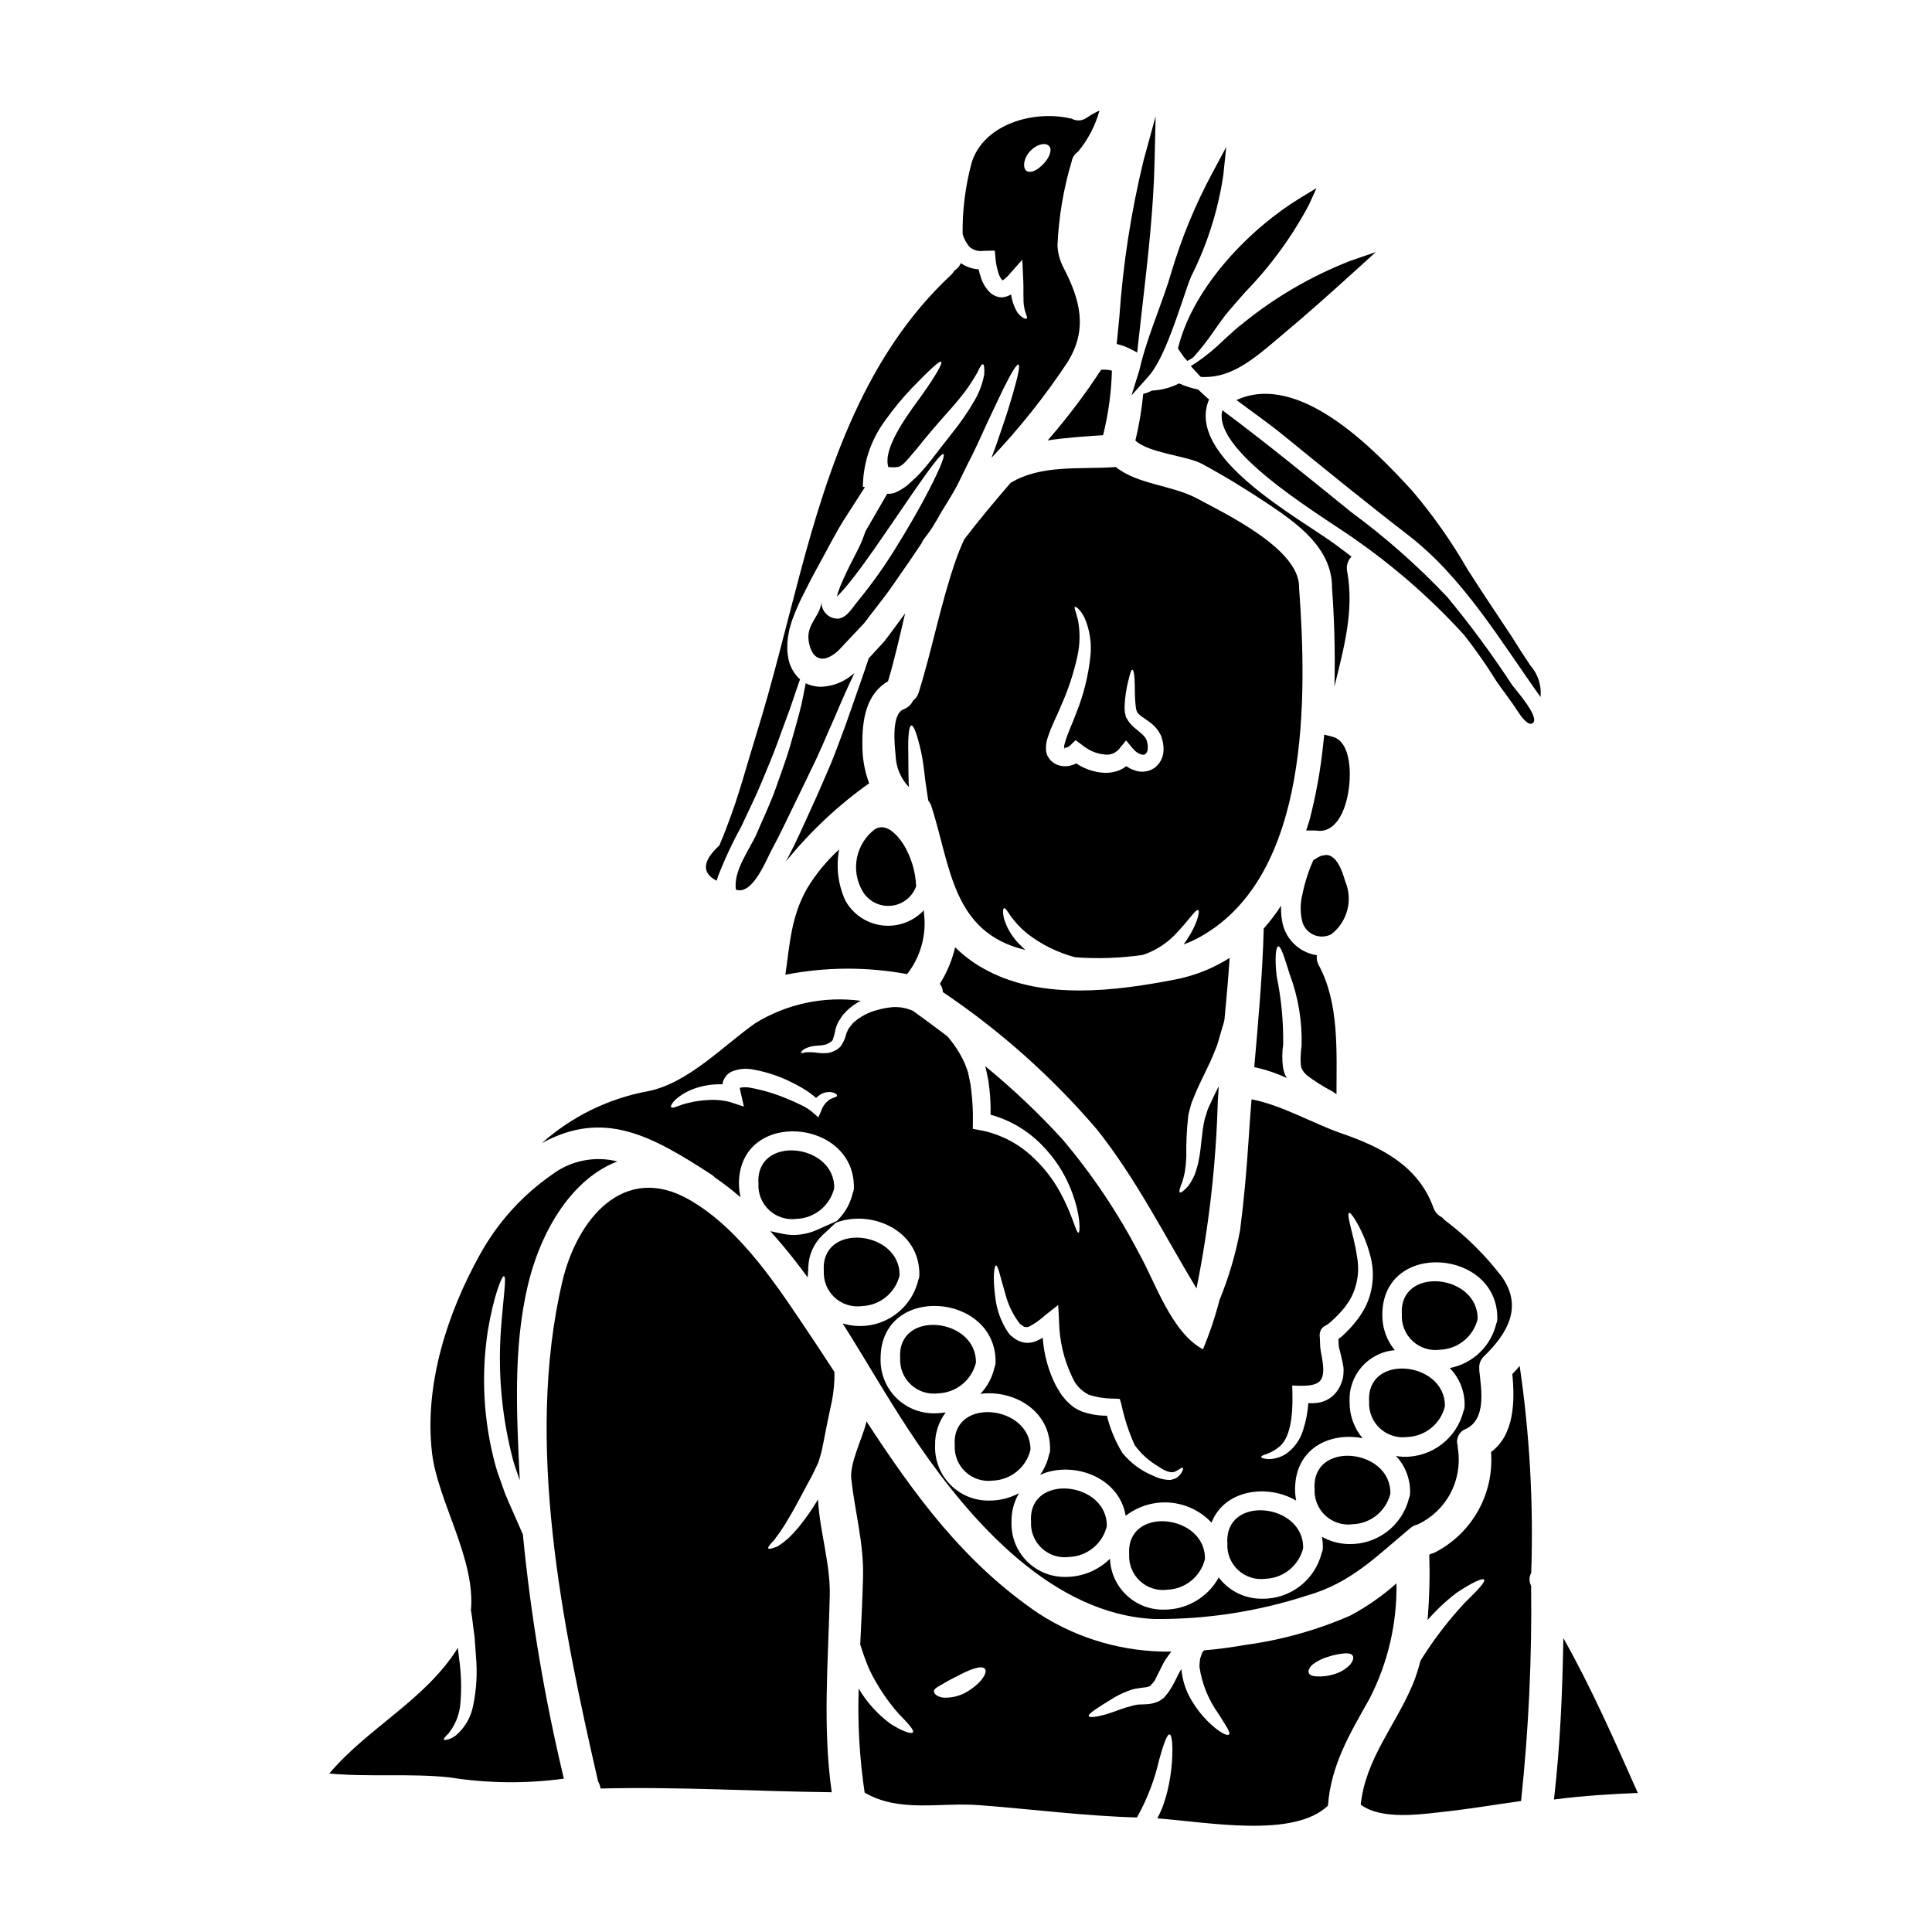 <?xml version="1.0" encoding="UTF-8"?>
<!-- Uploaded to: ICON Repo, www.svgrepo.com, Generator: ICON Repo Mixer Tools -->
<svg fill="#000000" width="800px" height="800px" version="1.1" viewBox="144 144 512 512" xmlns="http://www.w3.org/2000/svg">
 <g>
  <path d="m362.65 325.92c-1.762 0.227-3.551-0.074-5.144-0.863-0.027 0.293-0.086 0.551-0.141 0.84-0.395 1.91-0.789 4.25-1.504 6.938s-1.574 5.75-2.543 9.105c-0.969 3.352-2.363 6.965-3.703 10.867-1.344 3.902-3.293 7.871-5.086 12.137-1.996 4.398-6.215 9.801-5.512 14.832 2.312 0.789 4.363-1.332 6.016-3.938 1.531-2.402 2.715-5.203 3.441-6.562 2.344-4.305 4.328-8.66 6.356-12.777s3.906-8.066 5.668-11.738c1.703-3.699 3.121-7.168 4.539-10.289 2.023-4.824 3.871-8.902 5.402-12.109-0.465 0.395-0.898 0.723-1.418 1.098h0.004c-1.883 1.348-4.074 2.195-6.375 2.461z"/>
  <path d="m384.39 402.15c3.621-4.625 5.227-10.512 4.453-16.336-0.016-0.199-0.016-0.402 0-0.605-2.828 3.035-6.938 4.531-11.055 4.031-4.117-0.504-7.746-2.949-9.758-6.574-1.941-4.238-2.519-8.977-1.645-13.555-3.277 2.981-6.109 6.418-8.414 10.203-4.363 7.516-4.684 15.059-5.84 23.012v-0.004c10.645-2.094 21.594-2.152 32.258-0.172z"/>
  <path d="m372.51 380.04c1.504 2.691 4.438 4.258 7.512 4.008 3.07-0.246 5.715-2.266 6.766-5.164-0.164-3.969-1.336-7.828-3.41-11.215-1.504-2.227-4.453-5.809-7.547-3.906h0.004c-5.027 3.828-6.449 10.785-3.324 16.277z"/>
  <path d="m436.33 259.33c1.398-5.602 2.184-11.34 2.34-17.113-0.934-0.223-1.898-0.301-2.859-0.227-4.289 6.559-9.023 12.816-14.168 18.727 4.57-0.719 9.453-1.039 14.688-1.387z"/>
  <path d="m278.94 542.39c-0.316-0.789-0.664-1.574-1.012-2.363-0.289-0.789-0.574-1.574-0.84-2.363-0.547-1.617-1.18-3.176-1.672-4.914v0.008c-3.273-11.797-3.996-24.152-2.113-36.25 1.535-9.137 3.699-14.453 4.25-14.309 0.75 0.172-0.199 5.723-0.84 14.684l0.004 0.004c-0.773 11.539 0.348 23.129 3.32 34.309 0.465 1.621 1.098 3.266 1.621 4.856 0.027 0.086 0.055 0.145 0.086 0.23-0.789-17.055-1.824-34.688 2.078-51.391 3.613-15.438 12.172-28.676 23.789-33.098h0.004c-6.012-1.523-12.391-0.234-17.344 3.5-7.914 5.504-14.453 12.766-19.105 21.215-8.66 15.551-14.801 34.602-12.664 52.609 1.504 12.688 11.59 28.062 10.293 41.723l0.004-0.004c0.051 0.18 0.09 0.363 0.113 0.547 0.23 1.332 0.348 2.633 0.52 3.938 0.086 0.637 0.172 1.27 0.266 1.91l0.113 1.039 0.055 0.926c0.09 1.242 0.176 2.457 0.266 3.641h-0.004c0.41 4.375 0.168 8.789-0.723 13.094-0.57 3.094-2.18 5.898-4.566 7.949-0.406 0.289-0.832 0.551-1.27 0.789-0.312 0.125-0.633 0.234-0.957 0.316-0.52 0.145-0.867 0.172-0.953 0.027-0.086-0.145 0.059-0.434 0.434-0.84v0.004c0.219-0.262 0.461-0.504 0.723-0.723 0.211-0.332 0.441-0.648 0.691-0.953 1.473-2.141 2.34-4.637 2.516-7.227 0.332-4.019 0.199-8.062-0.391-12.055-0.086-0.84-0.172-1.676-0.289-2.516-8.586 13.777-23.762 21.102-34.078 33.297 10.547 0.984 21.254-0.086 31.797 1.012v0.004c10.051 1.602 20.289 1.719 30.375 0.348-5.117-21.297-8.75-42.922-10.867-64.719-1.141-2.617-2.352-5.406-3.629-8.254z"/>
  <path d="m355.13 467.01c4.742-0.191 8.789-3.488 9.941-8.094 0.262-11.965-20.895-14.277-20.074-1.301-0.156 2.672 0.887 5.269 2.848 7.09s4.633 2.664 7.285 2.305z"/>
  <path d="m372.45 490.13c4.746-0.191 8.793-3.484 9.945-8.094 0.262-11.965-20.895-14.277-20.074-1.301v0.004c-0.16 2.668 0.887 5.269 2.848 7.09 1.961 1.816 4.633 2.66 7.281 2.301z"/>
  <path d="m326.7 461.95c-17.344-9.941-29.801 5.09-33.703 21.766-9.91 42.488-0.113 90.473 9.508 132.41 0.336 0.566 0.562 1.195 0.664 1.852 20.41-0.52 40.816 0.75 61.25 0.984-2.457-17.375-0.926-34.57-0.52-52.117 0.203-8.293-2.688-17.137-3.121-25.461v-0.004c-1.551 2.602-3.293 5.082-5.203 7.43-0.867 1.035-1.793 2.019-2.777 2.945-0.824 0.719-1.691 1.387-2.602 1.996-1.5 0.664-2.43 0.84-2.598 0.578s0.434-1.043 1.574-2.199c0.434-0.66 0.957-1.301 1.574-2.164 0.578-0.957 1.332-1.91 1.996-3.18 1.473-2.363 3.035-5.348 4.824-8.703 0.434-0.836 0.898-1.703 1.391-2.57l0.348-0.691 0.113-0.172 0.145-0.32 0.664-1.418h0.004c0.465-0.871 0.824-1.797 1.066-2.754 0.297-0.902 0.531-1.824 0.695-2.758 0.434-2.137 0.84-4.246 1.238-6.269 0.402-2.023 0.84-3.961 1.215-5.754h0.004c0.504-2.559 0.738-5.164 0.691-7.773-1.965-3.035-3.961-6.07-5.984-9.105-8.668-12.902-18.609-28.598-32.457-36.547z"/>
  <path d="m379.76 312.11c-0.492 0.664-1.012 1.359-1.531 1.996l-1.648 1.789c-0.789 0.867-1.574 1.734-2.363 2.574-1.18 3.668-3.324 9.566-5.984 17.254-1.242 3.293-2.516 6.934-4.078 10.754-1.645 3.727-3.293 7.746-5.258 11.938-1.883 4.16-3.844 8.613-6.215 13.121l-0.434 0.789 0.004 0.004c6.383-7.891 13.812-14.875 22.082-20.754-1.227-3.269-1.832-6.742-1.793-10.234-0.086-6.562 0.984-13.441 6.793-16.797 1.73-5.75 3.094-11.879 4.539-18.008-1.336 1.848-2.727 3.699-4.113 5.574z"/>
  <path d="m333.92 377.4c0.113-0.348 0.199-0.691 0.32-1.039h-0.004c1.773-4.594 3.859-9.059 6.242-13.363 1.879-4.133 3.844-7.977 5.375-11.734 1.531-3.754 3.035-7.199 4.191-10.434s2.254-6.156 3.207-8.73c0.867-2.602 1.645-4.856 2.281-6.691 0.172-0.492 0.32-0.953 0.492-1.359l0.008 0.004c-1.719-1.559-2.84-3.664-3.184-5.957l-0.145-1.066-0.027-0.266-0.027-0.461v-0.664c-0.027-0.859 0.02-1.719 0.141-2.57 0.145-0.812 0.262-1.648 0.434-2.402l0.664-2.223c0.957-2.648 2.098-5.227 3.414-7.719 0.578-1.156 1.156-2.281 1.734-3.414 0.578-1.129 1.238-2.281 1.848-3.41 2.488-4.484 4.684-8.961 7.227-12.863 1.762-2.754 3.441-5.348 5.09-7.918l-0.551-0.172 0.117-2.082v0.004c0.457-5.516 2.426-10.797 5.691-15.266 2.258-3.203 4.758-6.231 7.477-9.051 4.453-4.57 7.027-7 7.477-6.691 0.453 0.309-1.332 3.543-5.004 8.703-2.801 3.961-10.668 13.875-8.988 19.219 3.035 0.199 3.324 0 5.438-2.398 1.387-1.574 2.754-3.266 4.106-4.945 1.328-1.617 2.656-3.148 3.902-4.598 2.57-2.891 4.824-5.402 6.535-7.633l-0.004 0.004c1.316-1.727 2.516-3.543 3.582-5.434 0.664-1.504 1.18-2.312 1.504-2.254s0.434 1.039 0.348 2.688c-0.441 2.426-1.301 4.754-2.543 6.879-1.742 3.016-3.715 5.891-5.902 8.602-1.188 1.531-2.434 3.121-3.731 4.769-1.242 1.645-2.57 3.383-4.133 5.144h-0.004c-0.75 0.902-1.57 1.742-2.453 2.516l-1.27 1.18h-0.004c-0.422 0.383-0.879 0.73-1.355 1.039-0.57 0.391-1.168 0.73-1.797 1.012-0.777 0.391-1.648 0.562-2.516 0.492-1.73 3.008-3.555 6.156-5.465 9.445-0.113 0.172-0.199 0.375-0.316 0.574-0.293 0.789-0.578 1.574-0.898 2.43-0.52 1.27-1.039 2.195-1.574 3.297-1.07 2.109-2.223 4.305-3.293 6.691l0.004 0.004c-0.547 1.152-1.031 2.336-1.445 3.543-0.141 0.414-0.258 0.84-0.348 1.27 0.633-0.633 1.301-1.301 1.938-2.051 3.812-4.512 7.137-9.363 10.145-13.703 3.008-4.336 5.723-8.352 8.004-11.68 4.57-6.617 7.578-10.668 8.152-10.316 0.574 0.352-1.387 4.973-5.231 12.137-1.906 3.543-4.328 7.746-7.168 12.312v0.004c-3.074 5.039-6.496 9.859-10.234 14.426-1.504 1.762-2.918 4.539-5.375 4.723-1.227 0.008-2.398-0.516-3.219-1.426-0.82-0.914-1.211-2.133-1.074-3.356-0.172 4.133-4.133 6.098-3.41 10.754 0.605 3.902 2.863 6.098 6.59 3.496 0.465-0.324 0.91-0.68 1.328-1.066l1.703-1.824c1.129-1.211 2.254-2.398 3.387-3.586l1.645-1.762c0.52-0.605 0.953-1.238 1.418-1.852 1.852-2.457 3.727-4.723 5.465-7.168 1.738-2.516 3.441-4.973 5.117-7.367 1.098-1.648 2.164-3.207 3.234-4.797 0.141-0.336 0.312-0.656 0.52-0.957 0.492-0.691 1.043-1.387 1.535-2.078l0.719-1.043 0.957-1.574c0.199-0.348 0.395-0.664 0.605-1.012 0.633-1.18 1.301-2.309 2.023-3.41 1.125-1.91 2.309-3.731 3.207-5.512 1.039-2.137 2.051-4.16 3.008-6.129 2.023-3.812 3.582-7.574 5.086-10.754 1.504-3.18 2.832-5.984 3.906-8.238 2.223-4.481 3.668-6.875 4.133-6.691 0.465 0.184-0.086 2.949-1.477 7.746-0.691 2.398-1.574 5.316-2.754 8.699-0.867 2.516-1.758 5.289-2.918 8.266v0.004c7.438-7.84 14.176-16.312 20.145-25.32 5.512-8.848 3.266-16.648-0.953-24.859-1.02-1.871-1.602-3.945-1.703-6.07 0.332-7.594 1.609-15.117 3.793-22.398 0.191-0.996 0.773-1.871 1.617-2.43 2.672-3.199 4.625-6.934 5.723-10.953-1.176 0.547-2.305 1.184-3.379 1.906-1.188 0.871-2.773 0.961-4.047 0.23-0.09 0.004-0.176-0.004-0.262-0.027-9.656-2.254-22.949 1.387-26.191 11.707h0.004c-1.66 6.156-2.465 12.512-2.398 18.891 0.348 1.227 0.949 2.371 1.762 3.356 0.836 0.781 1.945 1.203 3.09 1.18 0.352-0.031 0.723-0.059 1.07-0.059l2.602-0.059 0.203 2.195h0.004c0.098 1.117 0.309 2.223 0.633 3.297 0.188 0.816 0.543 1.582 1.043 2.254l0.113 0.117c0.055 0.027 0.113 0 0.199-0.059h0.004c0.648-0.43 1.227-0.961 1.703-1.574l3.387-3.812 0.227 4.652c0.203 3.758-0.086 6.242 0.293 7.977 0.199 1.504 1.039 2.715 0.637 2.949-0.145 0.145-0.492 0.059-0.984-0.199v-0.004c-0.742-0.477-1.348-1.133-1.766-1.91-0.695-1.336-1.168-2.785-1.387-4.277-0.77 0.492-1.66 0.766-2.57 0.789-1.141-0.066-2.215-0.535-3.035-1.328-1.145-1.141-1.977-2.555-2.43-4.106-0.223-0.652-0.406-1.32-0.551-1.996-1.695-0.105-3.328-0.676-4.723-1.645-0.332 0.844-0.941 1.547-1.73 1.992-0.227 0.445-0.531 0.844-0.898 1.18-22.398 20.859-32.316 50.293-40 79.141-3.789 14.168-7.172 28.473-11.535 42.488-2.516 8.066-4.68 16.449-7.746 24.309-0.633 1.734-1.332 3.5-2.078 5.203-4.508 4.16-4.742 7.281-0.715 9.359zm83.039-193.31c1.996-2.051 4.164-2.34 5.059-1.387 0.957 1.012-0.027 3.207-1.445 4.684-1.418 1.477-3.008 2.512-4.328 2.023-1.219-0.465-1.219-3.211 0.715-5.32z"/>
  <path d="m497.14 339.25-2.207-0.566-0.238 2.273c-0.707 6.973-1.953 13.875-3.731 20.652l-0.816 2.477h2.57c0.348 0.07 0.699 0.105 1.051 0.105 3.32 0 5.996-3.207 7.262-8.824 1.34-5.941 1.016-14.859-3.891-16.117z"/>
  <path d="m488.95 427.12 0.289 0.578h-0.004c0.16 0.184 0.305 0.375 0.434 0.578l0.609 0.637v0.004c2.106 1.605 4.344 3.027 6.691 4.246 0.434 0.262 0.812 0.52 1.215 0.812 0-11.332 0.75-24.109-4.684-34.164l0.004-0.004c-0.469-0.801-0.652-1.738-0.52-2.66-4.801-0.719-8.562-4.504-9.25-9.309-0.207-1.27-0.285-2.555-0.234-3.84-1.367 2.141-2.906 4.172-4.598 6.066-0.316 12.137-1.445 24.453-2.512 36.738l0.004 0.004c2.977 0.637 5.875 1.605 8.637 2.887l-0.199-0.348-0.145-0.293-0.059-0.055-0.086-0.23-0.027-0.059-0.086-0.199h-0.004c-0.203-0.562-0.348-1.145-0.434-1.738-0.242-1.977-0.223-3.981 0.059-5.953 0.086-6.055-0.484-12.102-1.707-18.035-0.578-4.883-0.227-7.871 0.395-7.977 0.719-0.145 1.617 2.832 3.035 7.371 2.297 6.098 3.367 12.59 3.148 19.105-0.23 1.578-0.297 3.176-0.203 4.769 0.02 0.254 0.07 0.508 0.148 0.754l-0.086 0.027z"/>
  <path d="m500.5 377.56c-0.898-3.094-2.309-6.879-5.031-6.996-0.348 0.059-0.719 0.145-1.098 0.172v0.004c-0.668 0.207-1.293 0.531-1.848 0.953-0.145 0.094-0.301 0.172-0.461 0.23-1.312 2.93-2.289 5.992-2.922 9.137-0.613 2.43-0.602 4.977 0.031 7.398 0.492 1.504 1.617 2.719 3.078 3.324 1.461 0.602 3.113 0.539 4.523-0.176 4.297-3.285 5.828-9.062 3.727-14.047z"/>
  <path d="m461.51 247.22c-1.738-0.336-3.426-0.879-5.031-1.617-2.238 1.141-4.691 1.789-7.199 1.902-0.73 0.391-1.508 0.684-2.309 0.871-0.402 4.168-1.098 8.301-2.082 12.371 3.469 3.32 13.672 4.047 17.602 6.156 5.984 3.234 11.883 6.848 17.547 10.629 7.805 5.231 16.734 11.562 16.969 21.824 0 0.113-0.031 0.199-0.031 0.316l-0.004-0.004c0.008 0.051 0.02 0.098 0.031 0.148 0.547 7.574 0.895 16.59 0.633 26.133 2.457-10.059 5.289-20.074 3.383-30.496v-0.004c-0.309-1.422 0.125-2.906 1.156-3.934-1.445-1.07-2.863-2.199-4.305-3.238-9.715-7.141-39.918-23.223-33.457-38.414-1-0.828-1.949-1.75-2.902-2.644z"/>
  <path d="m446.05 241.67c-0.043 0.133-0.074 0.273-0.148 0.566l-2.035 6.551 4.551-5.117c3.57-4.031 6.734-13.41 9.055-20.254 0.902-2.68 1.68-4.992 2.234-6.223h-0.004c4.223-8.391 7.082-17.402 8.477-26.691l0.789-7.551-3.578 6.691h-0.004c-4.598 8.516-8.297 17.484-11.039 26.766-1.027 3.543-2.363 7.137-3.621 10.629-1.504 4.106-3.059 8.348-4.238 12.855z"/>
  <path d="m468.41 234.01c-2.266 2.234-4.727 4.266-7.348 6.066l-1.488 0.949 1.574 1.715c0.227 0.266 0.449 0.52 0.68 0.754l0.414 0.395 0.578 0.023h0.582c7.242 0 13.215-5.07 18.992-9.973l1.75-1.48c5.644-4.723 11.547-9.934 19.145-16.84l5.32-4.824-6.793 2.344h0.004c-10.191 3.973-19.711 9.496-28.219 16.371-1.734 1.301-3.414 2.856-5.191 4.5z"/>
  <path d="m443.45 236.42 1.918 0.992 0.23-2.144c0.379-3.488 0.77-6.977 1.18-10.457 1.426-12.402 2.902-25.227 3.195-37.965l0.285-12.031-3.18 11.609v-0.004c-3.324 13.656-5.477 27.574-6.438 41.598l-0.699 7.125 1.18 0.34v-0.004c0.805 0.238 1.582 0.555 2.328 0.941z"/>
  <path d="m458.01 454.49c0.199-1.281 0.324-2.574 0.375-3.871-0.066-3.66 0.105-7.32 0.523-10.957 0.199-1.102 0.547-2.254 0.867-3.414 0.395-1.012 0.84-2.023 1.27-3.062 0.84-2.023 2.055-4.277 2.949-6.273 1.039-1.996 1.824-4.164 2.543-5.867 0.609-2.109 1.215-4.16 1.793-6.098 0.055-0.293 0.113-0.52 0.172-0.789 0.52-5.461 1.012-10.895 1.359-16.301v0.004c-4.508 2.852-9.516 4.812-14.758 5.785-15.605 3.008-34.484 5.348-49.223-2.309v-0.004c-3.231-1.629-6.184-3.754-8.758-6.297-0.809 3.426-2.176 6.699-4.047 9.684 0.496 0.625 0.77 1.398 0.789 2.195 15.203 10.23 28.945 22.48 40.848 36.418 10.406 13.094 17.805 27.922 26.371 42.117v-0.004c3.285-16.285 5.168-32.82 5.637-49.43 0.086-1.359 0.172-2.754 0.262-4.133-0.551 1.039-1.07 2.082-1.574 3.18-0.461 0.984-0.895 1.938-1.328 2.891-0.266 0.871-0.551 1.734-0.812 2.602-0.84 3.543-0.867 7.285-1.504 10.465-0.25 1.449-0.637 2.871-1.156 4.25-0.449 1.059-1.012 2.066-1.676 3.004-1.18 1.301-1.969 1.906-2.25 1.73-0.285-0.172-0.031-1.152 0.633-2.754 0.281-0.906 0.512-1.828 0.695-2.762z"/>
  <path d="m456.18 236.35 0.355 0.547c0.395 0.598 0.816 1.203 1.234 1.773l0.898 0.992 1.141-0.66 0.453-0.336c2.016-2.242 3.871-4.621 5.555-7.121 1.375-1.969 2.676-3.785 4.094-5.449 1.32-1.547 2.719-3.148 4.168-4.773 6.676-6.871 12.344-14.656 16.84-23.117l1.969-4.356-4.098 2.477c-13.121 7.934-28.254 23.191-32.461 39.398z"/>
  <path d="m399.54 286.93c-0.84 1.789-1.574 3.613-2.227 5.465-4.016 11.504-6.211 23.469-9.84 35.09l-0.004-0.004c-0.242 0.879-0.773 1.652-1.504 2.199-0.492 1.059-1.387 1.879-2.484 2.281-3.32 1.242-2.398 9.48-2.137 12.203h-0.004c0.102 3.152 1.363 6.16 3.543 8.441 0-0.266-0.059-0.551-0.059-0.812-0.113-2.977-0.086-5.695-0.113-7.977-0.113-4.566 0.145-7.457 0.812-7.547 0.664-0.086 1.617 2.633 2.602 7.086 0.488 2.223 0.809 4.973 1.152 7.973 0.23 1.535 0.465 3.148 0.723 4.828v0.004c0.375 0.453 0.66 0.973 0.84 1.531 5.117 15.871 5.465 33.457 24.914 38.07v-0.004c-0.68-0.59-1.324-1.219-1.938-1.879-1.738-1.836-3.027-4.055-3.758-6.477-0.375-1.676-0.262-2.602 0.031-2.715 0.293-0.113 0.867 0.723 1.73 2.051 1.25 1.742 2.727 3.309 4.394 4.656 3.781 2.938 8.117 5.078 12.75 6.297 5.938 0.434 11.91 0.23 17.805-0.609 0.145-0.055 0.316-0.086 0.461-0.141 2.953-1.055 5.641-2.742 7.871-4.945 3.871-3.906 5.75-7.168 6.445-6.793 0.488 0.23-0.172 3.992-3.871 9.078 1.602-0.578 3.148-1.293 4.625-2.141 28.988-16.449 28.062-63.648 25.977-92.324v-0.461c-0.227-10.031-19.422-19.137-27.078-23.27-6.477-3.5-15.785-3.672-21.535-8.352v0.004c-0.094 0.031-0.191 0.051-0.289 0.055-9.016 0.637-19.512-0.75-27.574 4.191-4.199 4.883-8.363 9.828-12.262 14.945zm22.082 52.637c1.07-3.387 2.461-5.754 3.473-8.324h-0.004c1.977-4.348 3.481-8.891 4.481-13.559 0.648-3.062 0.688-6.227 0.113-9.309-0.461-2.055-1.152-3.414-0.789-3.543 0.23-0.086 1.332 0.547 2.543 2.918 1.402 3.269 1.922 6.848 1.504 10.379-0.551 5.07-1.797 10.039-3.699 14.77-0.953 2.66-2.363 5.512-3.035 7.949-0.137 0.43-0.215 0.879-0.23 1.332 0.086 0.141 0.145 0.289 0.172 0.289v-0.004c0.055-0.117-0.016-0.254-0.141-0.285-0.059-0.059 0.262 0.055 0.605-0.059 0.297-0.074 0.57-0.207 0.812-0.395l1.617-1.574 1.789 1.332v-0.004c0.262 0.227 0.543 0.43 0.84 0.609 1.512 1.062 3.277 1.707 5.117 1.875 1.43 0.184 2.856-0.371 3.785-1.473l1.852-2.281 1.762 2.137c1.242 1.504 2.863 1.969 3.293 1.504h0.004c0.41-0.293 0.66-0.766 0.664-1.273 0.043-0.371 0.043-0.75 0-1.125-0.012-0.207-0.051-0.41-0.113-0.609l-0.059-0.289-0.031-0.172c-0.199-0.434-0.395-0.953-0.547-1.012h-0.004c-0.18-0.266-0.395-0.508-0.637-0.723-0.605-0.578-1.328-1.125-2.109-1.789v-0.004c-0.848-0.695-1.551-1.551-2.078-2.512l-0.117-0.199-0.113-0.293-0.031-0.055v-0.059l-0.055-0.32-0.145-0.605c-0.059-0.434-0.059-0.984-0.086-1.445h-0.004c0.086-2.492 0.457-4.965 1.098-7.371 0.395-1.617 0.664-2.488 0.953-2.516 0.289-0.027 0.523 0.953 0.609 2.66 0.113 1.645-0.031 4.246 0.289 6.934 0.059 0.293 0.059 0.551 0.113 0.871l0.203 0.574 0.055 0.203 0.059 0.059v0.004c0.41 0.504 0.898 0.945 1.445 1.297 0.637 0.492 1.504 0.984 2.363 1.703 0.992 0.797 1.801 1.805 2.359 2.949l0.055 0.086 0.117 0.293 0.027 0.055 0.059 0.23 0.145 0.465h0.004c0.094 0.312 0.172 0.633 0.23 0.953 0.121 0.695 0.172 1.402 0.145 2.109-0.066 1.785-0.926 3.449-2.344 4.539-1.566 1.105-3.586 1.355-5.375 0.664-0.766-0.25-1.488-0.617-2.137-1.098-0.508 0.402-1.062 0.742-1.648 1.012-1.363 0.57-2.832 0.828-4.309 0.754-2.617-0.156-5.141-1.016-7.312-2.488-0.477 0.246-0.98 0.441-1.504 0.578-1.332 0.332-2.742 0.195-3.984-0.395-0.434-0.258-0.84-0.559-1.219-0.895-0.262-0.293-0.289-0.348-0.434-0.52l-0.086-0.117-0.027-0.059-0.23-0.348c-0.125-0.211-0.23-0.434-0.32-0.664-0.125-0.383-0.203-0.777-0.227-1.18-0.051-1.066 0.094-2.133 0.426-3.144z"/>
  <path d="m544.78 508.14c0.719 7.285 0.52 16.102-5.637 20.668 0.418 5.457-0.797 10.918-3.496 15.68-2.699 4.762-6.758 8.613-11.652 11.059-0.309 0.121-0.629 0.219-0.953 0.285-0.086 0.086-0.172 0.145-0.262 0.23v0.004c0.172 5.754 0.02 11.516-0.461 17.254 2.312-2.644 4.879-5.055 7.66-7.195 4.102-2.754 6.906-3.992 7.312-3.5 0.434 0.551-1.707 2.805-5.176 6.188-4.164 4.484-7.906 9.34-11.184 14.508l-0.52 0.871c-0.523 2.117-1.199 4.195-2.023 6.211-4.656 11.02-12.516 19.742-13.777 31.855 5.609 4.164 16.043 2.516 22.285 1.852 6.766-0.75 13.469-1.879 20.203-2.832v-0.004c2.016-18.941 2.902-37.984 2.664-57.027-0.574-1.078-0.562-2.371 0.027-3.438 0.621-18.332-0.406-36.684-3.062-54.832-0.625 0.75-1.258 1.48-1.949 2.164z"/>
  <path d="m514.08 563.61c-3.727 3.312-7.832 6.176-12.227 8.527-8.918 3.891-18.336 6.516-27.977 7.805-3.543 0.637-7.141 1.098-10.754 1.418l-0.293 0.289c-0.086 0.145-0.227 0.293-0.262 0.395 0 0.027-0.027 0.055-0.027 0.086l-0.172 0.492-0.32 0.953c-0.027 0.23-0.059 0.461-0.086 0.664l0.004-0.004c-0.074 0.523-0.105 1.051-0.09 1.574 0.668 4.43 2.371 8.641 4.973 12.285 1.938 3.094 3.324 5.031 2.863 5.551-0.465 0.52-2.688-0.578-5.551-3.383-1.68-1.652-3.133-3.519-4.332-5.547-1.547-2.547-2.492-5.418-2.754-8.387-0.23 0.375-0.465 0.723-0.637 1.07-0.395 0.789-0.789 1.574-1.18 2.363-0.395 0.789-1.098 1.938-1.645 2.754l-0.812 0.98-0.203 0.262-0.027 0.031-0.23 0.227-0.027 0.031-0.113 0.055-0.203 0.145-0.008 0.004c-0.266 0.211-0.547 0.402-0.836 0.578-1.012 0.465-2.098 0.742-3.211 0.809l-2.168 0.086c-0.328 0.016-0.66 0.062-0.98 0.145-0.305 0.055-0.602 0.133-0.895 0.23-1.203 0.293-2.387 0.66-3.543 1.098-4.566 1.762-7.633 2.195-7.832 1.574-0.199-0.621 2.344-2.195 6.387-4.684 1.191-0.73 2.449-1.352 3.758-1.848 0.375-0.113 0.664-0.289 1.125-0.434 0.398-0.121 0.805-0.219 1.215-0.293 1.043-0.199 1.707-0.227 2.461-0.348v0.004c0.504-0.055 0.992-0.203 1.441-0.434l0.172-0.172 0.059-0.027 0.027-0.117-0.172 0.172-0.031-0.055v-0.004c0.074-0.09 0.145-0.188 0.207-0.289v0.172l0.027-0.027 0.789-0.984c0.691-1.414 1.414-2.828 2.164-4.328 0.215-0.438 0.457-0.863 0.723-1.273l0.691-0.984c0.293-0.395 0.551-0.789 0.812-1.125-12.391 0.188-24.559-3.293-34.977-10-20.031-13.5-33.211-31.797-45.785-51.02-0.031 0.145-0.059 0.32-0.086 0.492-1.043 4.047-4.398 10.727-3.938 14.742 0.984 8.902 3.32 16.926 3.121 25.93-0.145 5.984-0.461 11.965-0.75 17.922 0.691 2.32 1.523 4.598 2.488 6.82 2.008 4.148 4.566 8.008 7.602 11.473 2.602 2.688 4.305 4.481 3.844 5.059-0.395 0.492-2.66-0.23-5.957-2.309l0.004-0.004c-3.391-2.512-6.242-5.676-8.383-9.309-0.312 9.223 0.215 18.453 1.574 27.578 9.25 5.402 20.074 2.516 30.41 3.32 13.93 1.07 27.75 2.863 41.723 3.266l0.172-0.262v0.004c2.621-4.723 4.559-9.793 5.75-15.059 1.156-4.16 2.109-6.793 2.754-6.691s0.926 2.828 0.637 7.281c-0.191 2.629-0.598 5.242-1.215 7.805-0.391 1.551-0.875 3.074-1.445 4.566-0.371 0.871-0.777 1.738-1.211 2.602 13.324 0.957 36.102 5.348 45.207-3.383 0.84-10.84 5.668-18.816 11.02-28.34 4.859-9.445 7.312-19.945 7.141-30.566zm-114.23 28.961c-1.848 1-3.945 1.449-6.039 1.305-1.531-0.293-2.254-0.984-2.312-1.621s0.926-1.238 2.082-1.82h-0.004c1.297-0.805 2.641-1.539 4.019-2.195 3.293-1.793 6.648-3.094 7.457-1.938 0.723 1.055-1.188 4.047-5.203 6.269zm101.89-7.367h0.004c-1.168 1.18-2.621 2.039-4.223 2.484-1.387 0.449-2.848 0.645-4.305 0.578-1.18 0-2.113-0.262-2.363-0.898-0.246-0.637 0.086-1.445 1.039-2.281h0.004c1.242-0.945 2.656-1.641 4.164-2.051 1.281-0.426 2.609-0.707 3.957-0.84 1.039-0.117 1.969-0.059 2.398 0.492 0.426 0.492 0.223 1.445-0.672 2.516z"/>
  <path d="m402.63 505.16c0.262-11.965-20.898-14.281-20.074-1.301v0.004c-0.156 2.664 0.887 5.262 2.844 7.078 1.957 1.816 4.625 2.664 7.269 2.312 4.75-0.188 8.805-3.484 9.961-8.094z"/>
  <path d="m397.02 526.98c-0.156 2.668 0.887 5.266 2.844 7.082s4.625 2.664 7.269 2.312c4.746-0.191 8.793-3.488 9.945-8.094 0.262-11.965-20.898-14.281-20.059-1.301z"/>
  <path d="m527.52 302.19c-7.816-8.258-16.359-15.805-25.52-22.543-11.188-9.055-22.227-18.105-33.758-26.707-0.094-0.086-0.188-0.164-0.293-0.23-3.008 11.332 29.078 29.539 36.359 35.062l0.004-0.004c10.086 7.152 19.371 15.367 27.691 24.512 3.098 3.941 5.973 8.055 8.613 12.316 1.824 2.656 3.871 5.199 5.609 7.918 0.578 0.895 2.688 4.106 3.988 3.121 1.969-1.574-4.625-8.875-5.551-10.203-5.277-8.059-11-15.82-17.145-23.242z"/>
  <path d="m427.37 556.61c4.742-0.191 8.793-3.488 9.941-8.094 0.262-11.969-20.895-14.281-20.074-1.305v0.004c-0.16 2.668 0.887 5.269 2.848 7.09 1.961 1.816 4.633 2.664 7.285 2.305z"/>
  <path d="m558.3 578.11c-0.227 14.309-0.84 28.559-2.484 42.781 7.805-1.039 16.617-1.531 22.227-1.734-6.184-13.902-12.285-27.836-19.742-41.047z"/>
  <path d="m544.57 312.62c-3.871-5.863-7.832-11.707-11.617-17.66-4.238-7.363-9.133-14.328-14.625-20.809-10.117-11.07-30.004-31.766-46.648-24.137 4.188 3.148 8.527 6.156 12.629 9.508 10.867 8.844 21.648 17.633 32.746 26.188 14.711 11.305 24.48 28.008 35.207 43.012v0.004c0.305-3.023-0.66-6.039-2.66-8.324-1.734-2.566-3.41-5.137-5.031-7.781z"/>
  <path d="m450.03 573.06c13.637 0.105 27.203-1.98 40.18-6.172 11.852-3.352 18.5-10.434 27.574-17.949h0.004c0.543-0.453 1.188-0.77 1.875-0.926 3.691-1.715 6.731-4.582 8.664-8.164 1.93-3.586 2.652-7.695 2.059-11.723-0.055-0.344-0.082-0.691-0.086-1.039-0.562-1.777 0.348-3.684 2.082-4.367 5.582-2.543 4.191-10.52 3.641-15.523-0.016-0.16-0.016-0.324 0-0.488-0.113-1.238 0.359-2.457 1.273-3.293 6.098-5.926 10.316-12.922 4.824-20.898l0.004-0.004c-4.344-5.707-9.449-10.793-15.176-15.117-0.289-0.234-0.551-0.496-0.785-0.785-1.074-0.504-1.898-1.422-2.285-2.543-3.988-11.133-13.93-16.137-24.453-19.742-7.367-2.543-15.898-7.547-23.758-8.988-0.289 3.641-0.551 7.227-0.789 10.84-0.52 7.977-1.215 15.957-2.254 23.902v-0.004c-1.176 6.309-2.996 12.48-5.434 18.414-1.152 4.461-2.621 8.836-4.394 13.09-8.352-4.481-12.57-17.629-16.926-25.406-5.633-10.805-12.449-20.957-20.32-30.262-6.356-6.945-13.203-13.43-20.492-19.395l0.199 0.664 0.23 1.07 0.434 2.109 0.289 2.309 0.004 0.004c0.25 2.234 0.348 4.484 0.289 6.734 5.156 1.418 9.84 4.18 13.57 8.004 3.25 3.273 5.82 7.152 7.574 11.414 2.891 7.172 2.602 11.809 2.168 11.852-0.664 0.117-1.391-4.277-4.797-10.578-1.988-3.68-4.594-6.996-7.699-9.797-3.805-3.488-8.508-5.84-13.582-6.793l-1.938-0.348 0.027-2.051c0.039-2.606-0.09-5.215-0.395-7.805l-0.227-1.91-0.438-2.109-0.227-1.07-0.262-0.789c-0.176-0.605-0.465-1.215-0.695-1.824v0.004c-1.18-2.547-2.715-4.91-4.566-7.019-2.977-2.254-5.984-4.484-9.055-6.691-0.289-0.113-0.574-0.262-0.867-0.348h0.004c-0.656-0.238-1.336-0.418-2.023-0.527-0.391-0.074-0.785-0.109-1.18-0.113l-0.637-0.031h-0.348c-1.461 0.098-2.902 0.348-4.309 0.75-2.43 0.602-4.672 1.793-6.531 3.469-0.395 0.465-0.789 1.043-1.18 1.504-0.055 0.145-0.434 0.812-0.578 1.215h-0.004c-0.273 1.277-0.809 2.484-1.574 3.543-0.289 0.285-0.598 0.547-0.926 0.785l-0.695 0.348c-0.527 0.266-1.094 0.453-1.676 0.551-0.902 0.094-1.816 0.086-2.715-0.027-1.043-0.164-2.098-0.215-3.152-0.145-0.75 0.172-1.18 0.262-1.27 0.113-0.09-0.145 0.199-0.52 0.84-0.98 1.109-0.57 2.332-0.879 3.582-0.898 0.738-0.027 1.477-0.133 2.195-0.316 0.316-0.133 0.629-0.285 0.926-0.461l0.605-0.438c0.043-0.102 0.113-0.191 0.203-0.258 0.332-0.879 0.574-1.789 0.723-2.719 0.188-0.754 0.469-1.48 0.836-2.168 0.352-0.547 0.664-1.066 1.07-1.645 1.324-1.613 2.969-2.934 4.832-3.875-9.711-1.301-19.574 0.785-27.922 5.906-8.559 6.016-17.746 15.871-28.414 18.039-10.48 1.918-20.23 6.684-28.184 13.773 16.477-9.016 29.078-1.969 44.945 8.324v0.004c0.34 0.223 0.648 0.488 0.926 0.785 0.605 0.434 1.242 0.84 1.852 1.301 1.703 1.242 3.352 2.574 4.945 3.938l-0.004-0.004c-0.277-1.211-0.426-2.453-0.434-3.699 0.145-19.828 30.871-17.254 30.465 1.301-0.004 0.391-0.094 0.773-0.258 1.129-0.641 2.891-2.129 5.523-4.277 7.559l-4.969 2.227 0.004 0.004c-2.07 0.953-4.32 1.457-6.598 1.477-1.059-0.031-2.113-0.164-3.148-0.395l-2.91-0.625 1.969 2.234c2.055 2.363 4.129 4.93 6.34 7.871l1.609 2.16 0.16-2.691h0.004c0.07-3.184 1.391-6.215 3.676-8.438l3.644-3.379c9.102-3.508 22.359 1.758 22.105 13.984-0.004 0.391-0.094 0.777-0.262 1.133-0.992 4.273-3.715 7.945-7.512 10.141-3.801 2.195-8.34 2.719-12.539 1.445 6.82 10.812 13.121 21.969 20.074 32.086 14.129 20.637 35.746 45.086 62.625 46.246zm-85.875-137.84c-1.164 0.691-2.043 1.777-2.484 3.062l-0.789 1.824-1.992-1.707 0.004-0.004c-0.848-0.629-1.762-1.172-2.719-1.617-1.152-0.578-2.484-1.156-3.902-1.73v-0.004c-3.008-1.25-6.141-2.176-9.344-2.766-0.941-0.199-1.918-0.199-2.859 0 0.016 0.273 0.055 0.543 0.117 0.809l0.953 4.164-3.727-1.215-0.004-0.004c-1.941-0.492-3.953-0.66-5.953-0.492-1.668 0.078-3.324 0.32-4.945 0.727-2.543 0.52-4.219 1.648-4.566 1.18-1.043-0.492 3.902-6.359 13.496-6.098h0.004c0.207-1.422 1.086-2.66 2.359-3.324 1.84-0.789 3.883-0.992 5.844-0.578 3.644 0.645 7.172 1.836 10.461 3.543 1.418 0.691 2.793 1.48 4.106 2.359 0.723 0.547 1.387 1.012 2.051 1.617 0.293-0.289 0.613-0.551 0.957-0.785 0.773-0.527 1.691-0.805 2.629-0.789 1.473 0.086 2.023 0.695 1.969 0.957-0.016 0.379-0.766 0.465-1.664 0.871zm115.62 94.07c1.262-0.469 2.43-1.164 3.441-2.051 2.516-2.195 3.441-7.371 3.293-13.82l-0.059-2.25c8.039 0.488 9.223-0.957 7.606-8.875-0.156-0.82-0.234-1.652-0.234-2.484-0.031-0.32 0-0.723-0.031-0.984l-0.027-0.395-0.027-0.348c0.027-0.227-0.117 0.031 0.086-1.039 0.098-0.363 0.266-0.707 0.492-1.008 0.172-0.195 0.363-0.371 0.574-0.52 0.16-0.109 0.324-0.207 0.492-0.293 0.113-0.043 0.223-0.102 0.32-0.172 0.203-0.133 0.395-0.277 0.578-0.434l0.32-0.262c-0.059 0.113 0.199-0.172 0.262-0.23l0.723-0.664c0.871-0.816 1.691-1.684 2.453-2.606 0.699-0.852 1.328-1.758 1.879-2.715 1.832-3.414 2.434-7.352 1.703-11.156-0.492-3.438-1.359-6.269-1.789-8.266-0.492-2.023-0.637-3.18-0.32-3.293 0.32-0.113 1.043 0.789 2.082 2.602v-0.004c1.48 2.602 2.629 5.379 3.414 8.266 1.387 4.621 0.992 9.59-1.102 13.934-0.621 1.23-1.359 2.402-2.199 3.496-0.844 1.113-1.762 2.164-2.754 3.148l-0.719 0.691c-0.172 0.172-0.117 0.145-0.465 0.465l-0.461 0.375c-0.172 0.145-0.395 0.293-0.605 0.434-0.008 0.27 0.004 0.539 0.027 0.809v0.461l0.027 0.086 0.031 0.395c0.012 0.254 0.051 0.508 0.113 0.754 0.461 1.645 0.836 3.312 1.125 4.996 0.062 0.551 0.062 1.102 0 1.652l-0.055 0.578v0.141c0 0.086-0.059 0.438-0.059 0.438-0.047 0.121-0.086 0.246-0.113 0.375-0.254 0.992-0.664 1.938-1.219 2.801-1.164 1.832-3.059 3.074-5.203 3.414-0.879 0.137-1.77 0.176-2.656 0.113-0.164 2.398-0.621 4.766-1.359 7.055-0.746 2.594-2.359 4.859-4.566 6.414-1.465 0.922-3.164 1.398-4.894 1.367-1.07-0.145-1.645-0.32-1.676-0.547-0.031-0.23 0.496-0.547 1.551-0.832zm-71.828-49.938c0.547-0.055 1.098 2.922 2.516 7.691 0.699 2.68 1.902 5.199 3.543 7.426l0.32 0.395h-0.004c0.102 0.062 0.199 0.129 0.289 0.203 0.348 0.203 0.867 0.691 0.953 0.578 0.371 0.094 0.766 0.07 1.129-0.059 1.566-0.836 3.019-1.863 4.328-3.062l3.414-2.688 0.23 4.426v-0.004c0.094 5.098 1.285 10.113 3.496 14.711 0.844 2.008 2.379 3.648 4.332 4.621 2.133 0.711 4.367 1.062 6.613 1.047l1.648 0.086 0.434 1.473c0.777 3.699 1.953 7.301 3.5 10.75 1.672 2.309 3.809 4.238 6.269 5.668 2.082 1.473 3.543 1.82 4.566 1.328 1.023-0.492 1.648-1.152 1.91-0.953 0.117 0.059 0.117 0.289-0.027 0.664-0.199 0.598-0.562 1.129-1.043 1.531-0.336 0.363-0.766 0.625-1.242 0.754l-0.871 0.262c-0.289 0-0.605-0.027-0.926-0.027l0.004-0.004c-1.312-0.121-2.586-0.492-3.754-1.098-3.156-1.289-5.938-3.348-8.094-5.984-1.887-3.066-3.281-6.414-4.137-9.914-2.297 0.02-4.578-0.375-6.734-1.156-0.785-0.32-1.531-0.727-2.223-1.211-0.691-0.535-1.34-1.125-1.938-1.766l-0.637-0.789-0.348-0.395-0.059-0.09-0.141-0.199c-0.059-0.086-0.203-0.32-0.203-0.32l-1.18-1.938-0.004 0.004c-2.027-3.988-3.234-8.34-3.543-12.805-0.75 0.473-1.559 0.852-2.402 1.125-1.457 0.43-3.031 0.254-4.359-0.484-0.484-0.25-0.93-0.559-1.332-0.926l-0.277-0.215-0.117-0.086-0.227-0.203c-0.031-0.055-0.09-0.141-0.09-0.141l-0.488-0.637-0.004-0.004c-1.82-2.785-2.949-5.965-3.293-9.277-0.699-5.242-0.27-8.277 0.199-8.309zm-30.582 24.512c0.145-19.828 30.871-17.254 30.469 1.301-0.008 0.391-0.098 0.777-0.266 1.129-0.574 2.664-1.875 5.117-3.754 7.086 8.613-1.129 18.699 4.246 18.469 14.914-0.004 0.391-0.094 0.773-0.262 1.125-0.418 1.957-1.234 3.809-2.394 5.438 8.379-3.812 20.926 0.32 22.688 10.84 3.336-2.582 7.519-3.824 11.727-3.488 4.203 0.336 8.137 2.227 11.023 5.305 3.41-8.785 14.828-10.316 22.434-5.836-0.203-1.027-0.301-2.074-0.293-3.121 0.086-10.984 9.535-15.086 17.895-13.41-2.289-2.711-3.512-6.164-3.441-9.715-0.328-7.019 4.961-13.043 11.969-13.613-2.199-2.676-3.367-6.051-3.297-9.512 0.145-19.828 30.871-17.254 30.465 1.305-0.004 0.391-0.09 0.773-0.258 1.125-0.699 2.949-2.238 5.633-4.426 7.731-2.191 2.094-4.941 3.512-7.918 4.078 2.656 2.703 4.082 6.387 3.934 10.176-0.004 0.387-0.09 0.773-0.258 1.125-0.863 3.531-2.898 6.664-5.777 8.887-2.879 2.223-6.426 3.398-10.062 3.336-0.699-0.016-1.395-0.09-2.082-0.227 2.535 2.695 3.879 6.301 3.727 9.996 0 0.391-0.09 0.777-0.258 1.129-0.863 3.535-2.902 6.668-5.777 8.887-2.879 2.223-6.426 3.402-10.062 3.34-2.543-0.02-5.039-0.684-7.254-1.938 0.184 1.004 0.258 2.019 0.23 3.035-0.004 0.391-0.094 0.777-0.262 1.129-0.855 3.539-2.891 6.684-5.773 8.91-2.879 2.227-6.434 3.41-10.074 3.348-4.5 0.051-8.762-2.039-11.473-5.637-1.43 2.602-3.535 4.762-6.098 6.266-2.559 1.5-5.473 2.281-8.441 2.262-7.641 0.137-13.984-5.863-14.281-13.496-3.121 3.094-7.34 4.828-11.734 4.824-3.883 0.078-7.629-1.453-10.348-4.227-2.719-2.773-4.172-6.547-4.016-10.426-0.043-2.652 0.645-5.262 1.992-7.547-2.418 1.305-5.125 1.98-7.871 1.969-3.887 0.074-7.629-1.453-10.348-4.227-2.719-2.773-4.176-6.547-4.019-10.43-0.074-3.133 0.914-6.199 2.805-8.699-0.957 0.148-1.922 0.227-2.891 0.23-3.887 0.074-7.629-1.461-10.348-4.238-2.715-2.777-4.168-6.551-4.008-10.434z"/>
  <path d="m525.64 501.69c4.742-0.188 8.793-3.484 9.941-8.09 0.262-11.969-20.895-14.281-20.074-1.305-0.16 2.672 0.887 5.273 2.848 7.094 1.961 1.816 4.633 2.664 7.285 2.301z"/>
  <path d="m502.52 547.94c4.746-0.191 8.793-3.488 9.941-8.098 0.262-11.965-20.895-14.277-20.074-1.301v0.004c-0.156 2.668 0.887 5.269 2.848 7.09 1.961 1.816 4.637 2.664 7.285 2.305z"/>
  <path d="m453.38 565.29c4.742-0.191 8.793-3.488 9.941-8.094 0.262-11.969-20.895-14.281-20.074-1.305-0.156 2.672 0.887 5.273 2.848 7.09 1.961 1.82 4.633 2.664 7.285 2.309z"/>
  <path d="m516.97 524.82c4.742-0.191 8.793-3.484 9.941-8.09 0.262-11.969-20.895-14.281-20.074-1.305-0.156 2.672 0.887 5.269 2.848 7.09 1.961 1.82 4.637 2.664 7.285 2.305z"/>
  <path d="m479.39 562.39c4.75-0.188 8.805-3.488 9.953-8.102 0.266-11.965-20.895-14.277-20.074-1.301v0.004c-0.16 2.668 0.883 5.269 2.84 7.09 1.961 1.82 4.633 2.668 7.281 2.309z"/>
 </g>
</svg>
